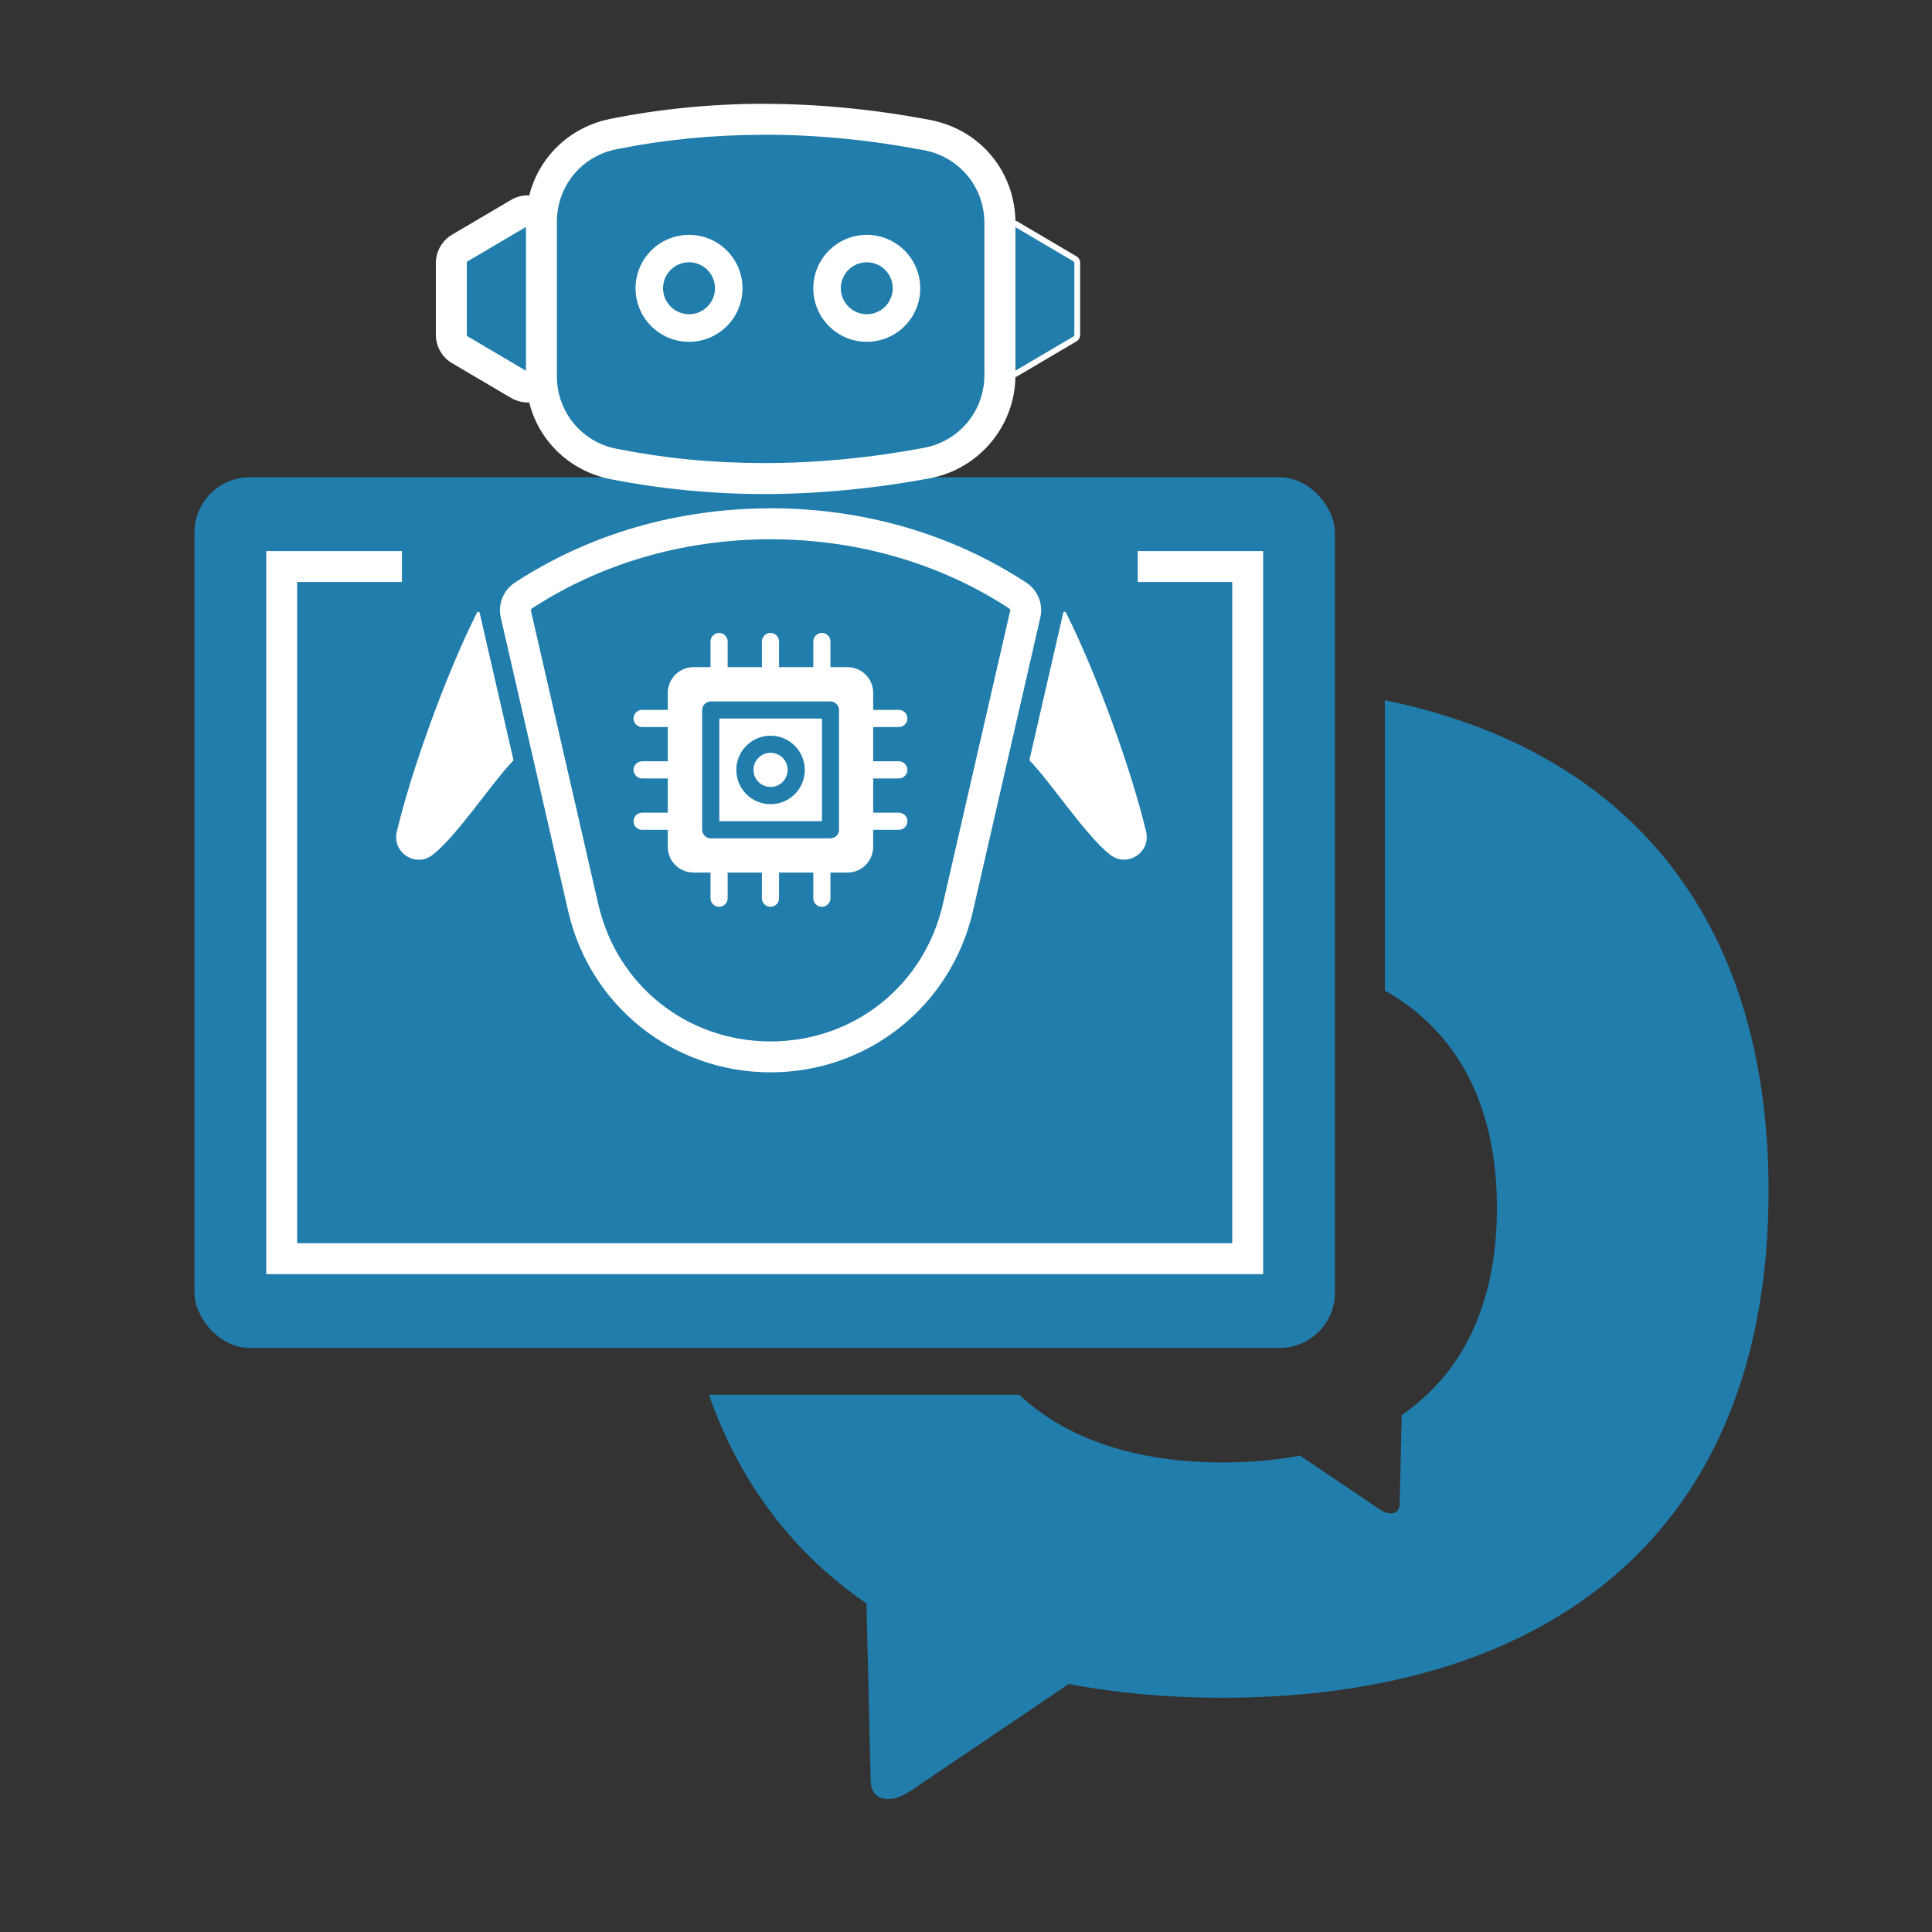 <?xml version="1.0" encoding="UTF-8"?>
<svg id="Layer_1" xmlns="http://www.w3.org/2000/svg" version="1.1" viewBox="0 0 250 250">
  <rect x="0" y="0" width="250" height="250" fill="#333333" stroke="none"/>
  <!-- Generator: Adobe Illustrator 29.5.1, SVG Export Plug-In . SVG Version: 2.1.0 Build 141)  -->
  <defs>
    <style>
      .st0, .st1, .st2, .st3, .st4, .st5 {
        fill-rule: evenodd;
      }

      .st0, .st1, .st6, .st4 {
        fill: #227dad;
      }

      .st0, .st7, .st8, .st9 {
        display: none;
      }

      .st1, .st10, .st3, .st11, .st7, .st12, .st9 {
        stroke: #fff;
      }

      .st1, .st10, .st3, .st11, .st7, .st12, .st9, .st13 {
        stroke-miterlimit: 10;
      }

      .st1, .st12, .st9 {
        stroke-width: 2px;
      }

      .st14, .st2 {
        fill: #fff;
      }

      .st10, .st3, .st11, .st7, .st12, .st9, .st13 {
        fill: none;
      }

      .st10, .st3, .st11, .st7, .st13 {
        stroke-width: 4px;
      }

      .st10, .st13 {
        stroke-linecap: round;
      }

      .st15, .st5 {
        fill: #207dac;
      }

      .st13 {
        stroke: #227dad;
      }
    </style>
  </defs>
  <path class="st0" d="M177.7,77.46v37.56c9.15,5.16,14.5,14.5,14.5,28.13,0,12.52-4.51,21.44-12.32,26.8-.09,3.88-.18,7.73-.27,11.58-.04,1.19-1.19,1.52-2.54.65l-10.35-7c-3.1.6-6.42.89-9.94.89-11.09,0-20.17-2.92-26.39-8.76h-40.17c4.07,11.58,11.03,20.59,20.39,27.01.19,7.69.36,15.38.55,23.05.05,2.35,2.36,3.02,5.04,1.28l20.59-13.91c6.18,1.18,12.79,1.78,19.82,1.78,42.72,0,70.73-21.65,70.73-65.57,0-36.19-19.04-57.22-49.64-63.49Z"/>
  <path class="st0" d="M171.24,153.06c0,3.95-3.21,7.16-7.16,7.16H30.82c-3.95,0-7.16-3.21-7.16-7.16V54.72c0-3.95,3.21-7.16,7.16-7.16h133.26c3.95,0,7.16,3.21,7.16,7.16v98.34h0Z"/>
  <path class="st7" d="M159.95,148.67H34.95V59.12h125v89.55Z"/>
  <g class="st8">
    <path class="st1" d="M96.37,31.36s10.05,10.54,12.16,16.09c0,0,.82,2.2,1.46,11.28l-.57,42.73h-25.74v-43.47s-.34-6.88.92-9.88c0,0,1.49-5.65,11.77-16.75Z"/>
    <path class="st12" d="M83.64,101.46h-14.27s-2.81-19.13,14.27-23.71v23.71Z"/>
    <path class="st12" d="M109.9,101.46h14.27s2.81-19.13-14.27-23.71c0,0,0,23.71,0,23.71Z"/>
    <path class="st12" d="M106.87,100.84v5.38c0,1.03-.84,1.87-1.87,1.87h-16.05c-1.03,0-1.87-.84-1.87-1.87v-5.38"/>
    <path class="st12" d="M89.56,109.2s-.14,12.56,7.03,15.52c0,0,7.63-3.75,7.63-15.52"/>
    <path class="st12" d="M102.86,60.37c0,3.3-2.68,5.97-5.97,5.97s-5.97-2.67-5.97-5.97,2.68-5.97,5.97-5.97c3.3,0,5.97,2.67,5.97,5.97Z"/>
  </g>
  <path class="st9" d="M55.35,59.12"/>
  <g class="st8">
    <path class="st4" d="M177.7,77.68v37.56c9.15,5.16,14.5,14.5,14.5,28.13,0,12.52-4.51,21.44-12.32,26.8-.09,3.87-.18,7.73-.27,11.58-.04,1.19-1.19,1.52-2.54.65l-10.35-7c-3.1.6-6.42.89-9.94.89-11.09,0-20.17-2.92-26.39-8.76h-40.17c4.07,11.58,11.03,20.59,20.39,27.01.19,7.69.36,15.38.55,23.05.05,2.35,2.36,3.02,5.04,1.28l20.59-13.91c6.18,1.18,12.79,1.78,19.82,1.78,42.72,0,70.73-21.65,70.73-65.57,0-36.19-19.04-57.21-49.64-63.49Z"/>
    <path class="st4" d="M171.24,153.32c0,3.95-3.21,7.16-7.16,7.16H30.82c-3.95,0-7.16-3.21-7.16-7.16V54.97c0-3.95,3.21-7.16,7.16-7.16h133.26c3.95,0,7.16,3.21,7.16,7.16v98.35h0Z"/>
    <path class="st11" d="M145.72,59.37h14.23v89.56H34.95V59.37h37.31"/>
    <path class="st12" d="M55.35,59.37"/>
    <g>
      <path class="st6" d="M65.34,62.85c14.76-11.48,25.13-20.28,30.93-24.81,1.24-.97,1.38.88,2.09.72,6.97-1.51,17.62,22.72,26.1,44.86-13.16,3.92-26.31,7.84-39.47,11.76-6.55-10.84-13.1-21.68-19.65-32.53Z"/>
      <path class="st6" d="M132.56,81.51c.46.79.15,1.84-.71,2.34l-1.55.9c-.85.5-1.92.26-2.38-.53l-30.7-52.53c-.46-.79-.15-1.84.71-2.34l1.54-.9c.85-.5,1.92-.26,2.38.53l30.71,52.53Z"/>
      <path class="st6" d="M116.56,44.32c2.53-3.21,11.19-3.32,14.66,1.77,4.08,5.99-1.79,15.16-5.96,15.46-5.2.39-12.3-12.66-8.7-17.23Z"/>
      <path class="st14" d="M136.56,78.02c1.07,1.86,1.36,4.03.8,6.11s-1.89,3.82-3.75,4.89c-1.27.73-2.65,1.08-4.02,1.08-2.21,0-4.36-.91-5.91-2.57-11.8,1.13-23.58,4.41-35.07,9.76l14.56,14.56c1.05,1.05,1.05,2.74,0,3.79l-9.22,9.22c-.5.5-1.19.78-1.89.78s-1.39-.28-1.9-.78l-18.25-18.26c-2.43,1.21-5.03,1.79-7.6,1.79-5.93,0-11.71-3.08-14.89-8.58l-4.68-8.11c-4.73-8.19-1.91-18.71,6.28-23.44l12.47-7.2c11.72-7.7,21.47-16.96,29-27.54-1.07-3.51.36-7.43,3.67-9.34,3.85-2.22,8.79-.9,11.01,2.95l8.57,14.85.7-.41c2.82-1.63,6.12-2.06,9.29-1.21,3.17.85,5.81,2.87,7.44,5.69,1.63,2.82,2.06,6.12,1.21,9.29-.85,3.17-2.87,5.81-5.69,7.44l-.7.41,8.57,14.83ZM118.43,46.61l6.88,11.92.7-.41c1.58-.91,2.72-2.4,3.2-4.18s.24-3.64-.68-5.22c-.91-1.58-2.4-2.72-4.18-3.2s-3.64-.24-5.22.68l-.7.41ZM68.47,64.16l16.66,28.85c11.58-5.54,23.46-9.08,35.41-10.53l-25.25-43.71c-7.23,9.61-16.23,18.14-26.82,25.39h0ZM70.18,101.44l10.22-5.9-16.48-28.54-10.22,5.9c-5.63,3.25-7.57,10.48-4.32,16.12l4.68,8.11c3.26,5.63,10.49,7.56,16.12,4.31ZM97.49,113.75l-13.87-13.88-6.88,3.97,15.33,15.33,5.42-5.42ZM131.92,80.7l-29.39-50.9c-.74-1.29-2.39-1.73-3.68-.99s-1.73,2.4-.99,3.68l29.39,50.9c.74,1.29,2.4,1.73,3.68.99.62-.36,1.06-.94,1.25-1.64s.09-1.42-.26-2.04Z"/>
      <g>
        <path class="st6" d="M125.59,33.07c.19.04.38.06.56.06,1.24,0,2.35-.86,2.62-2.12l2.13-10.03c.31-1.45-.62-2.87-2.06-3.18-1.45-.31-2.87.62-3.18,2.07l-2.13,10.03c-.31,1.44.62,2.86,2.06,3.17Z"/>
        <path class="st6" d="M140.48,42.35l8.81-5.08c1.28-.74,1.72-2.38.98-3.66s-2.38-1.72-3.66-.98l-8.81,5.08c-1.28.74-1.72,2.38-.98,3.66.5.86,1.4,1.34,2.32,1.34.46,0,.92-.12,1.34-.36h0Z"/>
      </g>
    </g>
  </g>
  <g class="st8">
    <path class="st4" d="M176.41,76.46v37.56c9.15,5.16,14.5,14.5,14.5,28.13,0,12.52-4.51,21.44-12.32,26.8-.09,3.87-.18,7.73-.27,11.58-.04,1.19-1.19,1.52-2.54.65l-10.35-7c-3.1.6-6.42.89-9.94.89-11.09,0-20.17-2.92-26.39-8.76h-40.16c4.07,11.58,11.03,20.59,20.39,27.01.19,7.69.36,15.38.55,23.05.05,2.35,2.36,3.02,5.04,1.28l20.59-13.91c6.18,1.18,12.79,1.78,19.82,1.78,42.72,0,70.73-21.65,70.73-65.57,0-36.18-19.04-57.21-49.65-63.49Z"/>
    <path class="st4" d="M169.96,152.07c0,3.95-3.21,7.16-7.16,7.16H29.54c-3.95,0-7.16-3.21-7.16-7.16V53.73c0-3.95,3.21-7.16,7.16-7.16h133.26c3.95,0,7.16,3.21,7.16,7.16v98.34Z"/>
    <path class="st11" d="M158.66,147.68H33.67V58.12h125c0,29.86,0,59.71,0,89.56Z"/>
    <path class="st12" d="M54.07,58.12"/>
    <g>
      <path class="st14" d="M98.39,94.11c0-1.14-.45-2.24-1.26-3.04l-19.97-19.97c4.76-3.52,10.58-5.66,16.94-5.66,15.81,0,28.67,12.86,28.67,28.67,0,14.34-10.61,26.14-24.37,28.24v-28.24h-.01Z"/>
      <path class="st14" d="M65.42,94.11c0-6.35,2.14-12.18,5.66-16.94l18.71,18.71v26.46c-13.76-2.08-24.37-13.89-24.37-28.23Z"/>
    </g>
    <path class="st13" d="M70.3,15.26v26.76"/>
    <path class="st13" d="M83.3,21.06v20.96"/>
    <path class="st13" d="M96.29,28.64v13.38"/>
    <path class="st13" d="M109.28,33.18v8.84"/>
  </g>
  <g class="st8">
    <path class="st4" d="M177.7,76.43v37.56c9.15,5.16,14.5,14.5,14.5,28.13,0,12.52-4.51,21.44-12.32,26.8-.09,3.87-.18,7.73-.27,11.58-.04,1.19-1.19,1.52-2.54.65l-10.35-7c-3.1.6-6.42.89-9.94.89-11.09,0-20.17-2.92-26.39-8.76h-40.17c4.07,11.58,11.03,20.59,20.39,27.01.19,7.69.36,15.38.55,23.05.05,2.35,2.36,3.02,5.04,1.28l20.59-13.91c6.18,1.18,12.79,1.78,19.82,1.78,42.72,0,70.73-21.65,70.73-65.57,0-36.18-19.04-57.21-49.64-63.49Z"/>
    <path class="st4" d="M171.24,152.04c0,3.95-3.21,7.16-7.16,7.16H30.82c-3.95,0-7.16-3.21-7.16-7.16V53.7c0-3.95,3.21-7.16,7.16-7.16h133.26c3.95,0,7.16,3.21,7.16,7.16v98.34h0Z"/>
    <path class="st10" d="M149.25,58.09h10.69v89.56H34.95V58.09c.11,0,16.36,0,8.14,0"/>
    <path class="st12" d="M55.35,58.09"/>
    <g>
      <g>
        <path class="st6" d="M94.29,33.07c-1.19-.9-2.88-.67-3.78.52-.09.11-.16.23-.23.36-.63,1.27-.11,2.81,1.16,3.45l5.14,2.57c1.11.55,2.46.23,3.2-.76l3.85-5.14c.85-1.14.62-2.75-.51-3.6h0c-1.21-.86-2.89-.57-3.74.63-.08.11-.15.23-.21.35-3.47-9.31-13.83-14.05-23.14-10.58-7.02,2.61-11.69,9.3-11.72,16.79,0,1.42,1.15,2.57,2.57,2.57s2.57-1.15,2.57-2.57c.02-7.1,5.79-12.84,12.89-12.82,5.29.02,10.04,3.29,11.95,8.23Z"/>
        <path class="st6" d="M122.9,39.47c.9.9,2.33,1.01,3.35.24l10.28-7.71c1.13-.85,1.37-2.46.51-3.6-.85-1.14-2.46-1.37-3.6-.51l-8.5,6.43-2.29-2.33c-1.08-.92-2.7-.8-3.62.28-.82.96-.82,2.38,0,3.34l3.87,3.86Z"/>
      </g>
      <path class="st14" d="M136.2,97.48c-.88-1.17-2.46-1.54-3.77-.89l-6.06,3.03c-1.5.74-2.11,2.56-1.36,4.06.83,1.55,2.76,2.13,4.31,1.3.15-.08.29-.17.42-.27-3.01,7.81-11.78,11.69-19.59,8.68-5.83-2.25-9.68-7.84-9.7-14.09,0-1.67-1.36-3.03-3.03-3.03s-3.03,1.36-3.03,3.03c.05,11.71,9.58,21.17,21.29,21.12,8.83-.04,16.71-5.53,19.79-13.81.78,1.56,2.68,2.2,4.25,1.42.15-.07.29-.16.42-.25,1.34-1,1.61-2.9.6-4.24l-4.54-6.06Z"/>
      <path class="st14" d="M72.21,102.89l-6.06-4.54c-1.08-.81-2.56-.81-3.63,0l-6.06,4.54c-1.34,1-1.61,2.9-.61,4.24,1.47,2,3.94,1.21,5.45-.3v9.09c0,1.67,1.36,3.03,3.03,3.03s3.03-1.36,3.03-3.03v-9.09c1.52,1.51,3.98,2.3,5.45.3,1.02-1.34.74-3.24-.6-4.24Z"/>
      <g>
        <path class="st14" d="M75.04,90.83h-21.4c-1.79,0-3.25-1.45-3.25-3.25v-28.55c0-1.79,1.45-3.25,3.25-3.25h21.4c1.79,0,3.25,1.45,3.25,3.25v28.55c0,1.8-1.46,3.25-3.25,3.25Z"/>
        <rect class="st6" x="55.72" y="61.57" width="17.23" height="23.57"/>
      </g>
      <g>
        <path class="st14" d="M108.15,90.83h-21.4c-1.79,0-3.25-1.45-3.25-3.25v-28.55c0-1.79,1.45-3.25,3.25-3.25h21.4c1.79,0,3.25,1.45,3.25,3.25v28.55c0,1.8-1.46,3.25-3.25,3.25Z"/>
        <rect class="st6" x="88.83" y="61.57" width="17.23" height="23.57"/>
      </g>
      <g>
        <path class="st14" d="M141.26,90.83h-21.4c-1.79,0-3.25-1.45-3.25-3.25v-28.55c0-1.79,1.45-3.25,3.25-3.25h21.4c1.79,0,3.25,1.45,3.25,3.25v28.55c0,1.8-1.45,3.25-3.25,3.25Z"/>
        <rect class="st6" x="121.95" y="61.57" width="17.23" height="23.57"/>
      </g>
    </g>
  </g>
  <g class="st8">
    <path class="st4" d="M178.87,75.99v37.56c9.15,5.16,14.5,14.5,14.5,28.13,0,12.52-4.51,21.44-12.32,26.8-.09,3.88-.18,7.73-.27,11.58-.04,1.19-1.19,1.52-2.54.65l-10.35-7c-3.1.6-6.42.89-9.93.89-11.09,0-20.17-2.92-26.39-8.76h-40.17c4.07,11.58,11.03,20.59,20.39,27.01.19,7.69.36,15.38.55,23.05.05,2.35,2.36,3.02,5.04,1.28l20.59-13.91c6.18,1.18,12.79,1.78,19.82,1.78,42.72,0,70.73-21.65,70.73-65.57,0-36.19-19.04-57.22-49.65-63.49Z"/>
    <path class="st4" d="M172.42,151.6c0,3.95-3.21,7.16-7.16,7.16H32c-3.95,0-7.16-3.21-7.16-7.16V53.25c0-3.95,3.21-7.16,7.16-7.16h133.26c3.95,0,7.16,3.21,7.16,7.16v98.35Z"/>
    <path class="st11" d="M161.12,147.2H36.13V57.65h125c-.01,29.85-.01,59.7-.01,89.55Z"/>
    <path class="st12" d="M56.53,57.65"/>
    <circle class="st6" cx="99.8" cy="60.75" r="27.71"/>
    <g>
      <path class="st14" d="M99.97,19.74c-22.57,0-40.93,18.32-40.93,40.85,0,6.98,1.88,13.94,5.43,20.18l-6.02,21.66,22.05-5.94c6.43,3.51,13.15,5.37,19.47,5.37,22.32,0,41.18-18.9,41.18-41.26s-18.47-40.86-41.18-40.86ZM99.97,95.01c-5.98,0-12.12-1.82-17.76-5.26l-.71-.44-13.45,3.46,3.67-13.01-.48-.75c-3.5-5.44-5.34-11.81-5.34-18.42,0-18.75,15.29-34,34.08-34s34.34,15.25,34.34,34c0,18.98-15.42,34.42-34.35,34.42Z"/>
      <path class="st14" d="M107.89,71.61c-.67.87-1.81,1.21-2.84.84-2.61-.92-11.51-4.64-16.39-14.03-.48-.93-.35-2.04.33-2.83l3.51-4.06-4.03-9.36-2.74-.15h-.1c-.45,0-.88.16-1.22.45-1.13.98-3.1,3-3.68,5.57-.9,4.02.6,8.96,4.22,13.9,2.39,3.25,9.65,13.16,23.42,17.05,3.28.93,6.24.58,8.79-1.06,1.64-1.05,2.82-2.77,3.24-4.74l.44-2.07-9.33-4.26-3.62,4.75Z"/>
      <path class="st6" d="M99.99,26.74c-18.69,0-33.89,15.17-33.89,33.81,0,6.57,1.83,12.91,5.31,18.31l1.24,1.93-2.93,10.41,10.78-2.77,1.84,1.12c5.63,3.44,11.74,5.25,17.66,5.25,18.84,0,34.16-15.36,34.16-34.25,0-18.64-15.34-33.81-34.17-33.81ZM123.73,71.74l-.44,2.07c-.58,2.73-2.24,5.14-4.54,6.61-2.12,1.36-4.44,2.04-6.93,2.04-1.37,0-2.8-.21-4.27-.62-14.75-4.17-22.47-14.69-25-18.15-4.14-5.64-5.81-11.43-4.72-16.3.76-3.39,3.22-5.93,4.62-7.15.95-.83,2.18-1.24,3.43-1.17l2.77.15c1.12.06,2.08.74,2.52,1.76l4.04,9.44c.43,1.02.25,2.21-.48,3.05l-3.32,3.84c4.23,7.93,11.68,11.28,14.32,12.25l3.48-4.51c.84-1.08,2.29-1.44,3.53-.87l9.36,4.31c1.24.57,1.92,1.91,1.63,3.25Z"/>
    </g>
  </g>
  <path class="st5" d="M179.2,90.62v37.56c9.15,5.16,14.5,14.5,14.5,28.13,0,12.52-4.51,21.44-12.32,26.8-.09,3.88-.18,7.73-.27,11.58-.04,1.19-1.19,1.52-2.54.65l-10.35-6.99c-3.1.6-6.42.89-9.94.89-11.09,0-20.17-2.92-26.39-8.76h-40.16c4.07,11.58,11.03,20.59,20.39,27.01.19,7.69.36,15.38.55,23.05.05,2.35,2.36,3.02,5.04,1.28l20.59-13.91c6.18,1.18,12.79,1.78,19.82,1.78,42.72,0,70.73-21.65,70.73-65.57,0-36.21-19.04-57.23-49.64-63.51Z"/>
  <rect class="st15" x="25.16" y="61.76" width="147.58" height="112.66" rx="7.16" ry="7.16"/>
  <path class="st3" d="M60.76,73.31"/>
  <polygon class="st14" points="163.45 164.87 34.45 164.87 34.45 71.31 52.01 71.31 52.01 75.31 38.45 75.31 38.45 160.87 159.45 160.87 159.45 75.31 147.22 75.31 147.22 71.31 163.45 71.31 163.45 164.87"/>
  <path class="st15" d="M114,89.42c.04-2.17-1.7-3.96-3.87-4-2.12.04-3.83,1.75-3.87,3.87-.04,2.17,1.7,3.96,3.87,4,2.12-.04,3.83-1.75,3.87-3.87Z"/>
  <polygon class="st14" points="88.41 59.44 85.91 59.44 85.91 27.5 108.36 27.5 108.36 30 88.41 30 88.41 59.44"/>
  <g>
    <path class="st2" d="M54.21,113.24c-1.5,0-2.96-.71-3.9-1.9-.93-1.17-1.26-2.69-.91-4.17,1.98-8.33,6.61-20.98,10.53-28.8.37-.74,1.12-1.21,1.95-1.21,1.02,0,1.9.7,2.13,1.69l4.36,18.98c.17.73-.04,1.48-.56,2.01-.98,1.01-2.32,2.73-3.74,4.56-2.36,3.05-4.8,6.19-6.89,7.8-.88.68-1.91,1.03-2.99,1.03Z"/>
    <path class="st15" d="M61.89,79.16c.08,0,.16.05.18.15l4.36,18.98c.01.06,0,.13-.05.17-2.66,2.73-7.28,9.76-10.41,12.17-.56.43-1.17.62-1.77.62-1.74,0-3.33-1.62-2.86-3.61,1.92-8.07,6.44-20.53,10.38-28.37.04-.07.1-.1.17-.1M61.89,75.16c-1.59,0-3.03.88-3.74,2.31-3.99,7.94-8.68,20.78-10.69,29.24-.49,2.08-.03,4.22,1.28,5.87,1.32,1.67,3.36,2.66,5.47,2.66,1.52,0,2.98-.5,4.21-1.45,2.29-1.76,4.81-5.01,7.25-8.16,1.38-1.78,2.68-3.47,3.58-4.39.99-1.01,1.4-2.46,1.09-3.85l-4.36-18.98c-.44-1.92-2.12-3.25-4.08-3.25h0Z"/>
  </g>
  <g>
    <path class="st2" d="M145.44,113.24c-1.08,0-2.11-.36-2.99-1.03-2.09-1.61-4.53-4.75-6.89-7.8-1.42-1.83-2.75-3.56-3.73-4.56-.52-.54-.73-1.29-.57-2.01l4.36-18.98c.23-1,1.1-1.7,2.13-1.7.83,0,1.58.46,1.96,1.21,3.93,7.82,8.55,20.47,10.53,28.8.35,1.48.02,3-.91,4.17-.94,1.19-2.4,1.9-3.9,1.9Z"/>
    <path class="st15" d="M137.76,79.16c.07,0,.13.03.17.1,3.94,7.84,8.46,20.3,10.38,28.37.47,2-1.12,3.61-2.86,3.61-.6,0-1.21-.19-1.77-.62-3.12-2.4-7.74-9.44-10.41-12.17-.05-.05-.06-.11-.05-.17l4.36-18.98c.02-.09.1-.15.18-.15M137.76,75.16c-1.96,0-3.64,1.34-4.08,3.25l-4.36,18.98c-.32,1.38.08,2.82,1.08,3.85.9.93,2.21,2.61,3.59,4.39,2.44,3.15,4.96,6.4,7.25,8.16,1.23.95,2.68,1.45,4.21,1.45,2.11,0,4.15-.99,5.47-2.66,1.31-1.66,1.78-3.8,1.28-5.87-2.01-8.46-6.71-21.3-10.69-29.24-.72-1.42-2.15-2.31-3.74-2.31h0Z"/>
  </g>
  <g>
    <path class="st5" d="M131.14,48.45c-.34,0-.62-.28-.62-.63v-18.29c0-.34.28-.63.62-.63.11,0,.22.03.32.09l7.63,4.5c.19.11.31.32.31.54v9.3c0,.22-.11.42-.31.54l-7.63,4.5c-.1.06-.21.09-.32.09Z"/>
    <path class="st14" d="M131.14,29.28s.09.01.13.04l7.63,4.5c.08.05.12.12.12.21v9.3c0,.09-.04.17-.12.21l-7.63,4.5s-.08.04-.13.04c-.13,0-.25-.1-.25-.25v-18.29c0-.15.12-.25.25-.25M131.14,28.53h0c-.55,0-1,.45-1,1v18.29c0,.55.45,1,1,1,.18,0,.35-.05.51-.14l7.63-4.5c.31-.18.49-.5.49-.86v-9.3c0-.36-.18-.68-.49-.86l-7.63-4.5c-.15-.09-.33-.14-.51-.14h0Z"/>
  </g>
  <g>
    <path class="st5" d="M68.28,50.07c-.4,0-.79-.11-1.14-.31l-7.64-4.5c-.7-.41-1.11-1.14-1.11-1.94v-9.3c0-.8.41-1.52,1.1-1.93l7.64-4.5c.35-.2.74-.31,1.14-.31,1.24,0,2.25,1.01,2.25,2.25v18.29c0,1.24-1.01,2.25-2.25,2.25Z"/>
    <path class="st14" d="M68.28,29.28c.13,0,.25.1.25.25v18.29c0,.15-.12.25-.25.25-.04,0-.09-.01-.13-.04l-7.63-4.5c-.08-.05-.12-.12-.12-.21v-9.3c0-.09.04-.17.12-.21l7.63-4.5s.08-.04.13-.04M68.28,25.28c-.76,0-1.5.2-2.15.59l-7.64,4.5c-1.29.76-2.09,2.17-2.09,3.66v9.3c0,1.5.8,2.9,2.09,3.66l7.64,4.5c.65.38,1.4.59,2.16.59,2.34,0,4.25-1.91,4.25-4.25v-18.29c0-2.34-1.91-4.25-4.25-4.25h0Z"/>
  </g>
  <g>
    <path class="st5" d="M88.65,47.59c-4.92,0-8.92-4-8.92-8.92s4-8.92,8.92-8.92,8.92,4,8.92,8.92-4,8.92-8.92,8.92Z"/>
    <path class="st14" d="M88.65,31.76c3.82,0,6.92,3.1,6.92,6.92s-3.1,6.92-6.92,6.92-6.92-3.1-6.92-6.92,3.1-6.92,6.92-6.92M88.65,27.76c-6.02,0-10.92,4.9-10.92,10.92s4.9,10.92,10.92,10.92,10.92-4.9,10.92-10.92-4.9-10.92-10.92-10.92h0Z"/>
  </g>
  <g>
    <path class="st5" d="M110.78,47.59c-4.92,0-8.92-4-8.92-8.92s4-8.92,8.92-8.92,8.92,4,8.92,8.92-4,8.92-8.92,8.92Z"/>
    <path class="st14" d="M110.78,31.76c3.82,0,6.92,3.1,6.92,6.92s-3.1,6.92-6.92,6.92-6.92-3.1-6.92-6.92c0-3.82,3.1-6.92,6.92-6.92M110.78,27.76c-2.92,0-5.66,1.14-7.72,3.2-2.06,2.06-3.2,4.8-3.2,7.72,0,6.02,4.9,10.92,10.92,10.92s10.92-4.9,10.92-10.92-4.9-10.92-10.92-10.92h0Z"/>
  </g>
  <g>
    <path class="st5" d="M98.93,61.92c-6.61,0-13.18-.63-19.53-1.88-5.51-1.08-9.35-5.76-9.35-11.37v-19.96c0-5.59,3.83-10.27,9.32-11.37,6.33-1.27,12.9-1.91,19.51-1.91s13.94.69,21.08,2.05c5.55,1.06,9.43,5.74,9.43,11.39v19.66c0,5.66-3.89,10.35-9.45,11.39-7.1,1.33-14.16,2.01-20.99,2.01h0Z"/>
    <path class="st14" d="M98.88,17.43c6.77,0,13.67.67,20.7,2.01,4.57.87,7.8,4.77,7.8,9.42v19.66c0,4.66-3.24,8.57-7.82,9.43-6.99,1.31-13.86,1.97-20.62,1.97s-12.87-.61-19.14-1.84c-4.54-.89-7.74-4.78-7.74-9.41v-19.96c0-4.62,3.18-8.5,7.71-9.4,6.25-1.25,12.62-1.87,19.12-1.87M98.88,13.43c-6.74,0-13.44.66-19.9,1.95-6.43,1.29-10.92,6.77-10.92,13.33v19.96c0,6.58,4.51,12.07,10.97,13.34,6.48,1.27,13.18,1.92,19.92,1.92s14.14-.69,21.36-2.04c6.42-1.2,11.09-6.82,11.09-13.36v-19.66c0-6.62-4.54-12.11-11.05-13.35-7.26-1.38-14.48-2.08-21.45-2.08h0Z"/>
  </g>
  <g>
    <path class="st5" d="M99.71,136.76c-11.66,0-21.63-7.94-24.24-19.31l-8.72-38c-.21-.93.17-1.86.96-2.38,9.29-6.09,20.35-9.3,32.01-9.3s22.72,3.21,32,9.3c.79.52,1.17,1.46.96,2.38l-8.72,38c-2.61,11.37-12.58,19.31-24.24,19.31Z"/>
    <path class="st14" d="M99.71,69.78c11.61,0,22.32,3.34,30.9,8.97.09.06.13.16.11.26l-8.72,38c-2.41,10.51-11.5,17.75-22.29,17.75s-19.88-7.24-22.29-17.75l-8.72-38c-.02-.1.02-.21.11-.26,8.59-5.63,19.29-8.97,30.91-8.97M99.71,65.78c-12.05,0-23.49,3.33-33.1,9.62-1.48.97-2.21,2.78-1.81,4.51l8.72,37.99c2.82,12.28,13.59,20.86,26.19,20.86s23.37-8.58,26.19-20.86l8.72-38c.4-1.72-.33-3.54-1.82-4.51-9.6-6.29-21.05-9.62-33.09-9.62h0Z"/>
  </g>
  <g>
    <path class="st14" d="M116.31,100.73c.61,0,1.11-.5,1.11-1.11s-.5-1.11-1.11-1.11h-3.32v-4.43h3.32c.61,0,1.11-.5,1.11-1.11s-.5-1.11-1.11-1.11h-3.32v-2.21c0-1.83-1.49-3.31-3.32-3.32h-2.21v-3.32c0-.61-.5-1.11-1.11-1.11s-1.11.5-1.11,1.11v3.32h-4.43v-3.32c0-.61-.5-1.11-1.11-1.11s-1.11.5-1.11,1.11v3.32h-4.43v-3.32c0-.61-.5-1.11-1.11-1.11s-1.11.5-1.11,1.11v3.32h-2.21c-1.83,0-3.31,1.49-3.32,3.32v2.21h-3.32c-.61,0-1.11.5-1.11,1.11s.5,1.11,1.11,1.11h3.32v4.43h-3.32c-.61,0-1.11.5-1.11,1.11s.5,1.11,1.11,1.11h3.32v4.43h-3.32c-.61,0-1.11.5-1.11,1.11s.5,1.11,1.11,1.11h3.32v2.21c0,1.83,1.49,3.31,3.32,3.32h2.21v3.32c0,.61.5,1.11,1.11,1.11s1.11-.5,1.11-1.11v-3.32h4.43v3.32c0,.61.5,1.11,1.11,1.11s1.11-.5,1.11-1.11v-3.32h4.43v3.32c0,.61.5,1.11,1.11,1.11s1.11-.5,1.11-1.11v-3.32h2.21c1.83,0,3.31-1.49,3.32-3.32v-2.21h3.32c.61,0,1.11-.5,1.11-1.11s-.5-1.11-1.11-1.11h-3.32v-4.43h3.32ZM108.57,107.37c0,.61-.5,1.1-1.11,1.11h-15.49c-.61,0-1.1-.5-1.11-1.11v-15.49c0-.61.5-1.1,1.11-1.11h15.49c.61,0,1.1.5,1.11,1.11v15.49Z"/>
    <path class="st14" d="M93.08,106.26h13.28v-13.28h-13.28v13.28ZM99.71,95.2c2.44,0,4.43,1.98,4.43,4.43s-1.98,4.43-4.43,4.43-4.43-1.98-4.43-4.43c0-2.44,1.98-4.43,4.42-4.43h0Z"/>
    <circle class="st14" cx="99.71" cy="99.62" r="2.21"/>
  </g>
  <path class="st2" d="M89.16,30.39c3.82,0,6.92,3.1,6.92,6.92s-3.1,6.92-6.92,6.92-6.92-3.1-6.92-6.92c0-3.82,3.1-6.92,6.92-6.92h0Z"/>
  <path class="st5" d="M89.16,33.94c1.86,0,3.36,1.51,3.36,3.36s-1.51,3.36-3.36,3.36-3.36-1.51-3.36-3.36c0-1.86,1.51-3.36,3.36-3.36h0Z"/>
  <path class="st2" d="M112.16,30.39c3.82,0,6.92,3.1,6.92,6.92s-3.1,6.92-6.92,6.92-6.92-3.1-6.92-6.92c0-3.82,3.1-6.92,6.92-6.92h0Z"/>
  <path class="st5" d="M112.16,33.94c1.86,0,3.36,1.51,3.36,3.36s-1.51,3.36-3.36,3.36-3.36-1.51-3.36-3.36c0-1.86,1.51-3.36,3.36-3.36h0Z"/>
</svg>